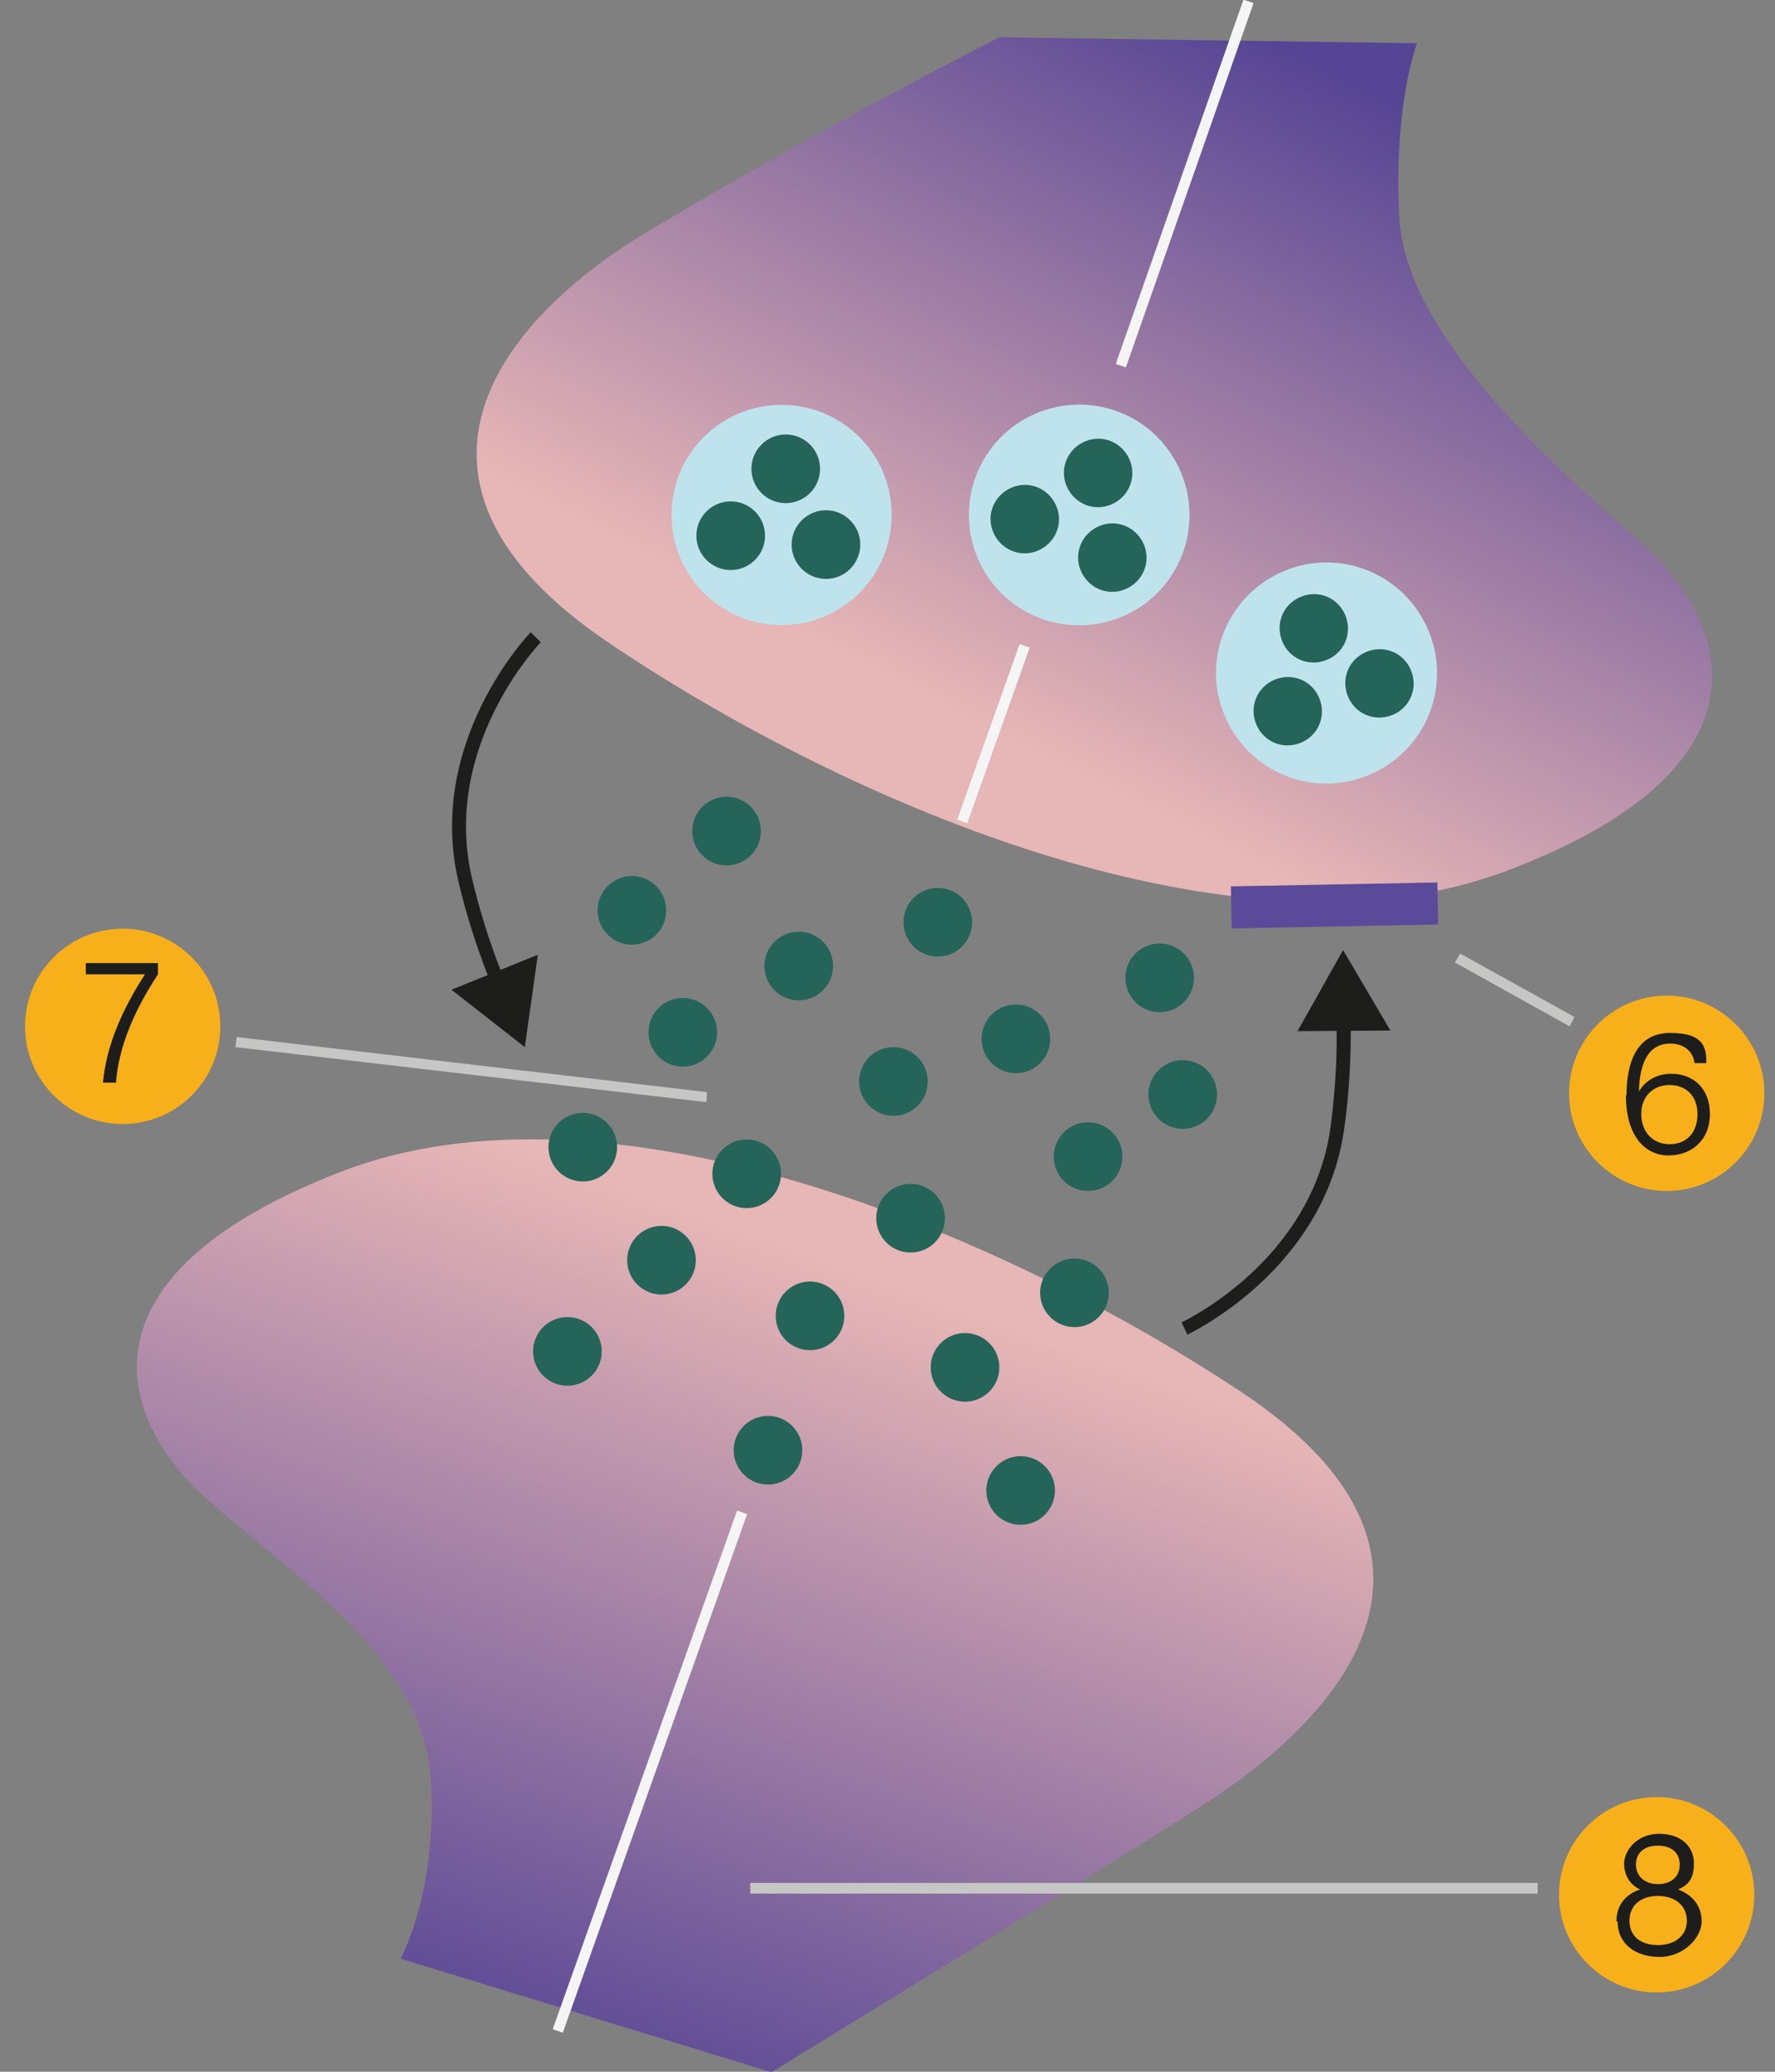 <svg xmlns="http://www.w3.org/2000/svg" xmlns:xlink="http://www.w3.org/1999/xlink" viewBox="0 0 300 350"><rect x="0" y="0" width="300" height="350" fill="#808080" stroke="none"/><linearGradient id="a" gradientUnits="userSpaceOnUse" x1="169.9" x2="264.2" y1="124.5" y2="-61.4"><stop offset="0" stop-color="#e7b6b6"></stop><stop offset=".6" stop-color="#564595"></stop></linearGradient><linearGradient id="b" gradientUnits="userSpaceOnUse" x1="140.5" x2="90.9" y1="213.2" y2="351.8"><stop offset="0" stop-color="#e7b6b6"></stop><stop offset="1" stop-color="#564595"></stop></linearGradient><path d="m168.7 6.4s-28.8 14.6-58.7 32.4c-25.5 15.1-47.6 42.5-7.1 69.8s106.3 55.7 151.8 38.5 38.5-41.5 22.3-55.7-39.5-35.4-40.5-54.7c-1-19.2 3-29.4 3-29.4l-70.9-1z" fill="url(#a)"></path><path d="m130.5 350s51.5-31.5 72.7-45c24.7-15.7 47.2-42.9 6.5-69.9s-106.8-54.7-152.2-37.1-38.1 41.8-21.8 55.9c16.3 14 35.9 27.3 37.1 46.6 1.2 19.2-5.1 30.4-5.1 30.4l62.8 19.2z" fill="url(#b)"></path><path d="m200.7 225.5-1-2.1c.2-.1 22.1-10.3 25.2-33.1.7-5.5 1.1-11 1-16.3h2.4c0 5.4-.3 11-1.1 16.6-3.3 24.1-26.4 34.8-26.6 34.9z" fill="#1d1d1b"></path><path d="m235 174.1-8-13.6-7.7 13.7z" fill="#1d1d1b"></path><path d="m208.1 149.3h34.9v7.1h-34.9z" fill="#5b4a99" transform="matrix(1 -.019 .019 1 -2.9 4.4)"></path><path d="m82.5 164.9c-2-5.1-3.7-10.4-5-15.9-5.6-23.7 12-42 12.2-42.2l1.7 1.7c-.2.2-16.9 17.6-11.6 40 1.3 5.4 2.9 10.6 4.9 15.6l-2.2.9z" fill="#1d1d1b"></path><path d="m76.3 167.2 12.4 9.7 2.2-15.6z" fill="#1d1d1b"></path><g fill="#256459"><circle cx="122.8" cy="140.4" r="5.8"></circle><circle cx="196" cy="165.2" r="5.8"></circle><circle cx="171.7" cy="175.5" r="5.8"></circle><circle cx="199.9" cy="184.9" r="5.8"></circle><path d="m121.2 174.4c0 3.2-2.6 5.8-5.8 5.8s-5.8-2.6-5.8-5.8 2.6-5.8 5.8-5.8 5.8 2.6 5.8 5.8z"></path><path d="m140.8 163.2c0 3.2-2.6 5.8-5.8 5.8s-5.8-2.6-5.8-5.8 2.6-5.8 5.8-5.8 5.8 2.6 5.8 5.8z"></path><path d="m112.6 153.8c0 3.2-2.6 5.8-5.8 5.8s-5.8-2.6-5.8-5.8 2.6-5.8 5.8-5.8 5.8 2.6 5.8 5.8z"></path><circle cx="158.5" cy="155.8" r="5.8"></circle><path d="m189.7 195.4c0 3.2-2.6 5.8-5.8 5.8s-5.8-2.6-5.8-5.8 2.6-5.8 5.8-5.8 5.8 2.6 5.8 5.8z"></path><path d="m156.8 182.7c0 3.2-2.6 5.8-5.8 5.8s-5.8-2.6-5.8-5.8 2.6-5.8 5.8-5.8 5.8 2.6 5.8 5.8z"></path><path d="m132 198.3c0 3.2-2.6 5.8-5.8 5.8s-5.8-2.6-5.8-5.8 2.6-5.8 5.8-5.8 5.8 2.6 5.8 5.8z"></path><path d="m104.3 193.8c0 3.2-2.6 5.8-5.8 5.8s-5.8-2.6-5.8-5.8 2.6-5.8 5.8-5.8 5.8 2.6 5.8 5.8z"></path><path d="m117.6 212.9c0 3.2-2.6 5.8-5.8 5.8s-5.8-2.6-5.8-5.8 2.6-5.8 5.8-5.8 5.8 2.6 5.8 5.8z"></path><path d="m142.7 222.3c0 3.2-2.6 5.8-5.8 5.8s-5.8-2.6-5.8-5.8 2.6-5.8 5.8-5.8 5.8 2.6 5.8 5.8z"></path><circle cx="153.9" cy="205.8" r="5.8"></circle><path d="m187.4 218.4c0 3.2-2.6 5.8-5.8 5.8s-5.8-2.6-5.8-5.8 2.6-5.8 5.8-5.8 5.8 2.6 5.8 5.8z"></path><path d="m168.9 231c0 3.2-2.6 5.8-5.8 5.8s-5.8-2.6-5.8-5.8 2.6-5.8 5.8-5.8 5.8 2.6 5.8 5.8z"></path><circle cx="95.9" cy="228.3" r="5.8"></circle><path d="m135.6 245c0 3.2-2.6 5.8-5.8 5.8s-5.8-2.6-5.8-5.8 2.6-5.8 5.8-5.8 5.8 2.6 5.8 5.8z"></path><path d="m178.3 251.8c0 3.2-2.6 5.8-5.8 5.8s-5.8-2.6-5.8-5.8 2.6-5.8 5.8-5.8 5.8 2.6 5.8 5.8z"></path></g><path d="m167.6 30.2h65.2v1.8h-65.2z" fill="#f5f5f5" transform="matrix(.331 -.944 .944 .331 104.6 209.7)"></path><path d="m63.4 298.6h93v1.8h-93z" fill="#f5f5f5" transform="matrix(.335 -.942 .942 .335 -209.1 302.5)"></path><path d="m152.3 123.1h31.5v1.8h-31.5z" fill="#f5f5f5" transform="matrix(.335 -.942 .942 .335 -5.2 240.7)"></path><path d="m150.7 87c0 10.3-8.3 18.6-18.6 18.6s-18.6-8.3-18.6-18.6 8.3-18.6 18.6-18.6 18.6 8.3 18.6 18.6z" fill="#bfe3ed"></path><path d="m138.6 79.2c0 3.2-2.6 5.8-5.8 5.8s-5.8-2.6-5.8-5.8 2.6-5.8 5.8-5.8 5.8 2.6 5.8 5.8z" fill="#256459"></path><circle cx="123.5" cy="90.5" fill="#256459" r="5.8"></circle><path d="m145.4 92c0 3.2-2.6 5.8-5.8 5.8s-5.8-2.6-5.8-5.8 2.6-5.8 5.8-5.8 5.8 2.6 5.8 5.8z" fill="#256459"></path><path d="m200.1 92.9c-3.3 9.8-13.8 15-23.6 11.8-9.8-3.3-15-13.8-11.8-23.6 3.3-9.8 13.8-15 23.6-11.8 9.8 3.3 15 13.8 11.8 23.6z" fill="#bfe3ed"></path><path d="m191.1 81.7c-1 3-4.3 4.7-7.3 3.7s-4.7-4.3-3.7-7.3 4.3-4.7 7.3-3.7 4.7 4.3 3.7 7.3z" fill="#256459"></path><path d="m178.7 89.5c-1 3-4.3 4.7-7.3 3.7s-4.7-4.3-3.7-7.3 4.3-4.7 7.3-3.7 4.7 4.3 3.7 7.3z" fill="#256459"></path><path d="m193.5 96c-1 3-4.3 4.7-7.3 3.7s-4.7-4.3-3.7-7.3 4.3-4.7 7.3-3.7 4.7 4.3 3.7 7.3z" fill="#256459"></path><path d="m241.5 106.7c3.9 9.5-.7 20.4-10.3 24.3-9.5 3.9-20.4-.7-24.3-10.3-3.9-9.5.7-20.4 10.3-24.3 9.5-3.9 20.4.7 24.3 10.3z" fill="#bfe3ed"></path><path d="m227.4 104c1.2 3-.2 6.3-3.2 7.5s-6.3-.2-7.5-3.2.2-6.3 3.2-7.5 6.3.2 7.5 3.2z" fill="#256459"></path><path d="m223 118c1.2 3-.2 6.3-3.2 7.5s-6.3-.2-7.5-3.2.2-6.3 3.2-7.5 6.3.2 7.5 3.2z" fill="#256459"></path><path d="m238.5 113.3c1.2 3-.2 6.3-3.2 7.5s-6.3-.2-7.5-3.2.2-6.3 3.2-7.5 6.3.2 7.5 3.2z" fill="#256459"></path><circle cx="20.9" cy="173.4" fill="#f8b01a" r="16.5" transform="matrix(1 -.01 .01 1 -1.9 .2)"></circle><path d="m24.4 164.6h-9.9v-1.9h12.2v1.9c-3.8 5.8-6.6 11.9-7.1 18.3h-2.2c.6-6.4 3.3-12.4 7.1-18.3z" fill="#1d1d1b"></path><path d="m298.2 184.7c0 9.1-7.4 16.5-16.5 16.5s-16.5-7.4-16.5-16.5 7.4-16.5 16.5-16.5 16.5 7.4 16.5 16.5z" fill="#f8b01a"></path><path d="m274.9 185.1c0-5.4 1.6-10.6 7.4-10.6s6.1 2.6 6.1 5.1h-2c-.2-1.8-1.6-3.3-4.1-3.3-4.2 0-5.2 4.2-5.3 8.1 1.1-1.9 3.1-3 5.5-3 3.6 0 6.5 2.4 6.5 6.8s-3.1 7-7 7-7.2-3.2-7.2-10.2zm12 3.1c0-3-1.9-4.9-4.7-4.9s-4.8 1.9-4.8 4.9 1.9 5.1 4.8 5.1 4.7-2 4.7-5.1z" fill="#1d1d1b"></path><path d="m296.5 320.1c0 9.1-7.4 16.5-16.5 16.5s-16.5-7.4-16.5-16.5 7.4-16.5 16.5-16.5 16.5 7.4 16.5 16.5z" fill="#f8b01a"></path><path d="m273.2 324.6c0-2.8 1.6-4.6 4-5.4-1.6-.7-2.7-2.3-2.7-4.4s2.1-5 5.9-5 5.9 2.2 5.9 5-1.1 3.7-2.7 4.4c2.4.9 4 2.7 4 5.4s-3 6-7.1 6-7.1-2.2-7.1-6zm11.9-.1c0-2.6-2-4.2-4.9-4.2s-4.8 1.6-4.8 4.2 1.9 4.1 4.8 4.1 4.9-1.6 4.9-4.1zm-1.2-9.5c0-1.9-1.3-3.2-3.7-3.2s-3.7 1.3-3.7 3.2 1.4 3.3 3.7 3.3 3.7-1.3 3.7-3.3z" fill="#1d1d1b"></path><path d="m119.4 186.2-79.6-9.3.2-1.7 79.5 9.3z" fill="#c6c6c5"></path><path d="m265.3 173.4-19.4-10.8.9-1.5 19.3 10.7z" fill="#c6c6c5"></path><path d="m126.8 318.1h133.1v1.8h-133.1z" fill="#c6c6c5"></path></svg>